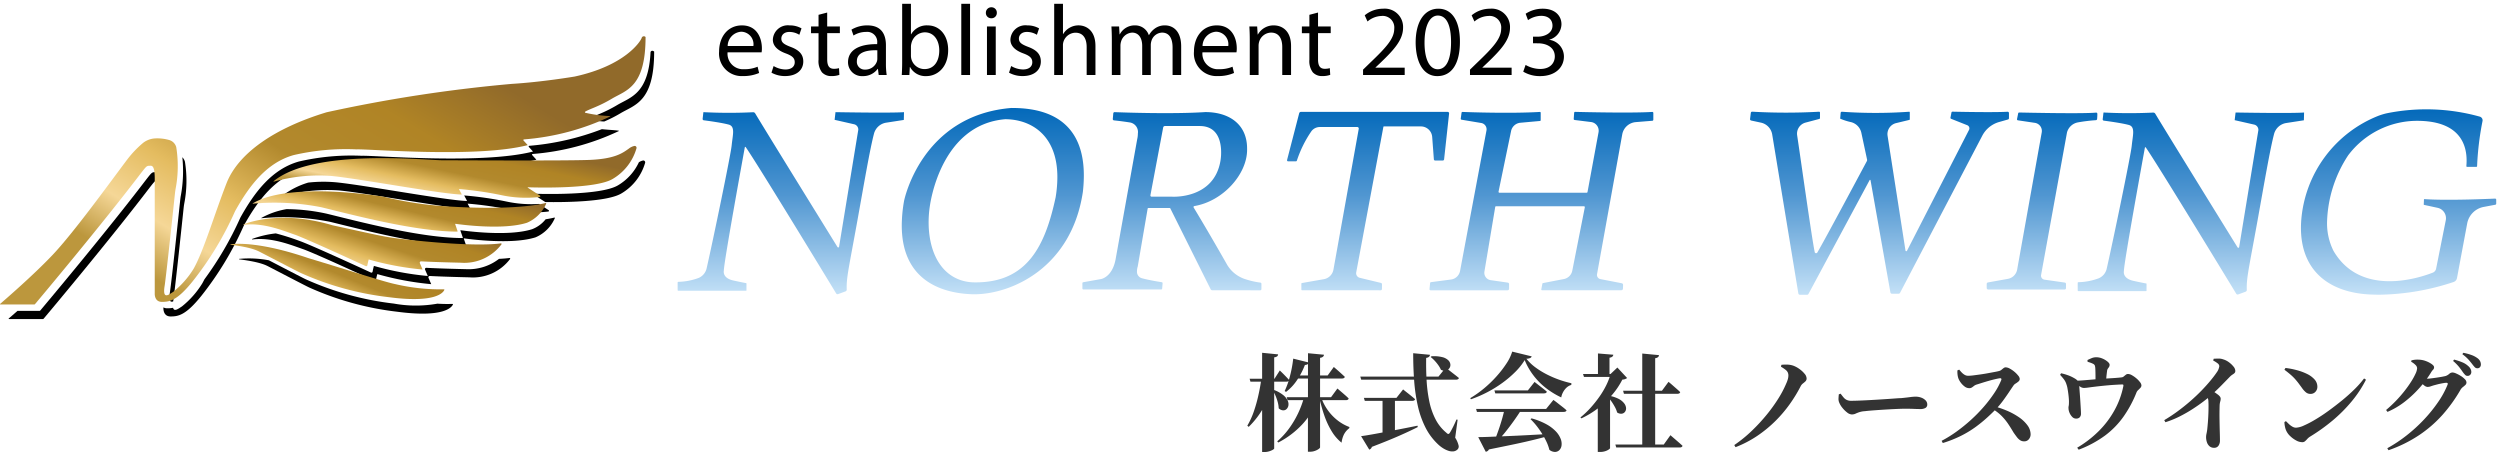 <svg xmlns="http://www.w3.org/2000/svg" xmlns:xlink="http://www.w3.org/1999/xlink" width="330.5" height="59.76" viewBox="0 0 330.5 59.76">
  <defs>
    <linearGradient id="linear-gradient" x1="0.837" y1="0.265" x2="0.133" y2="0.751" gradientUnits="objectBoundingBox">
      <stop offset="0" stop-color="#916a2a"/>
      <stop offset="0.238" stop-color="#b08425"/>
      <stop offset="0.49" stop-color="#b2892d"/>
      <stop offset="0.69" stop-color="#e4bc60"/>
      <stop offset="0.854" stop-color="#f5d797"/>
      <stop offset="1" stop-color="#bc973d"/>
    </linearGradient>
    <linearGradient id="linear-gradient-6" x1="0.5" x2="0.5" y2="1" gradientUnits="objectBoundingBox">
      <stop offset="0" stop-color="#0369ba"/>
      <stop offset="0.46" stop-color="#5096d1"/>
      <stop offset="1" stop-color="#c7e3f8"/>
    </linearGradient>
  </defs>
  <g id="logo" transform="translate(18892 22338.5)">
    <g id="グループ_32766" data-name="グループ 32766" transform="translate(-1853 351.002)">
      <g id="グループ_32660" data-name="グループ 32660" transform="translate(-17039 -22684.717)">
        <path id="パス_50863" data-name="パス 50863" d="M23.56,83.935c-.329,0-.441.173-1.029.917-5.231,6.875-13.4,16.6-14.048,17.37a.136.136,0,0,1-.106.048H5.47c-.563.5-.978.854-1.151,1a.043.043,0,0,0,.031.076H8.827a.136.136,0,0,0,.106-.048c.645-.766,8.817-10.5,14.048-17.37.588-.744.7-.917,1.03-.917a1.612,1.612,0,0,1,.282,0c-.088-1.247-.446-1.079-.731-1.079" transform="translate(-3.162 -65.954)"/>
        <path id="パス_50864" data-name="パス 50864" d="M85.949,81.577c-.032.19-.057.377-.077.568-.187,1.78-1.112,10.542-1.368,12.242-.181,1.14.078,1.3.437,1.167,0-.029.008-.058.013-.089.256-1.7,1.181-10.461,1.368-12.242.02-.191.046-.378.077-.568a15.805,15.805,0,0,0,.095-5.574,1.383,1.383,0,0,0-.342-.587,17.878,17.878,0,0,1-.2,5.082" transform="translate(-62.047 -60.493)"/>
        <path id="パス_50865" data-name="パス 50865" d="M302.147,23.586c-.277,5.563-2.646,5.964-4.418,7.021s-2.914,1.345-3.521,1.706a.09.09,0,0,0,0,.158,6.414,6.414,0,0,0,1.819.307,17.758,17.758,0,0,0,2.15-1.092c1.885-1.124,4.445-1.5,4.445-8.147,0,0-.3-.28-.477.048" transform="translate(-216.142 -21.501)"/>
        <path id="パス_50866" data-name="パス 50866" d="M139.424,62.481a34.694,34.694,0,0,1-9.616,2.206.089.089,0,0,0-.058.149l.53.584a.019.019,0,0,1-.009.032c-6.724,1.718-20.971.477-22.6.554a30.741,30.741,0,0,0-8.3.752c-3.529.986-5.838,3.97-7.758,7.421a44.1,44.1,0,0,1-4.755,8.166c-.09.182-.181.355-.27.515a11.813,11.813,0,0,1-2.7,3.062c-.433.275-1.034.763-1.171.178a3.757,3.757,0,0,1-.783.067.954.954,0,0,1-.493-.121v.093s-.069,1.107.943,1.107,2.011-.155,4.074-2.724a42.677,42.677,0,0,0,5.6-9.263c1.92-3.451,4.229-6.435,7.758-7.421a30.731,30.731,0,0,1,8.3-.752c1.632-.078,15.879,1.164,22.6-.554a.019.019,0,0,0,.009-.032l-.53-.584a.088.088,0,0,1,.058-.148,32.561,32.561,0,0,0,11.381-3.025.03.03,0,0,0-.007-.055c-.551-.082-1.457-.116-2.208-.2" transform="translate(-59.837 -50.196)"/>
        <path id="パス_50867" data-name="パス 50867" d="M174.6,91.647a15.648,15.648,0,0,1-4.323-.32,45.77,45.77,0,0,0-5.562-.8.007.007,0,0,0-.006.011l.379.717c-2.56-.035-13.6-2.11-17.4-2.473a18.33,18.33,0,0,0-3.6.043,10.641,10.641,0,0,0-3.429,1.741.035.035,0,0,0,.03.06,22.173,22.173,0,0,1,7.451-.766c3.805.363,14.841,2.439,17.4,2.474l-.379-.717a.007.007,0,0,1,.006-.01,45.74,45.74,0,0,1,5.562.8,15.448,15.448,0,0,0,5.107.244.1.1,0,0,0,.04-.176Z" transform="translate(-103.338 -69.472)"/>
        <path id="パス_50868" data-name="パス 50868" d="M280.184,78.114a1.561,1.561,0,0,0-.549.231,6.929,6.929,0,0,1-2.744,3.038c-2.263,1.387-10.252,1.154-11.238,1.12a.028.028,0,0,0-.014.052l1.619,1.05,0,0c2.546.038,8.229-.012,10.081-1.147a6.921,6.921,0,0,0,3.117-4.026.25.25,0,0,0-.273-.321" transform="translate(-195.174 -61.68)"/>
        <path id="パス_50869" data-name="パス 50869" d="M168.973,103.49c-.176.046-.547.132-1.141.226a4.216,4.216,0,0,1-1.78,1.308c-3.14,1-8.754.238-9.436.14a.042.042,0,0,0-.046.056l.314.91a.048.048,0,0,1-.045.064c-5.579-.007-13.9-2.237-17.953-3.219a25.219,25.219,0,0,0-5.308-.6,10.391,10.391,0,0,0-3.325,1.162.021.021,0,0,0,.012.038,31.853,31.853,0,0,1,9.071.476c4.057.982,12.375,3.212,17.953,3.219a.048.048,0,0,0,.045-.064l-.314-.91a.042.042,0,0,1,.046-.056c.682.1,6.3.858,9.436-.14a4.86,4.86,0,0,0,2.544-2.526.062.062,0,0,0-.072-.086" transform="translate(-95.7 -79.511)"/>
        <path id="パス_50870" data-name="パス 50870" d="M159.666,117.7c-.411.055-.879.092-1.384.116a6.589,6.589,0,0,1-4.388,1.362c-3.03-.069-4.622-.145-5.219-.178a.174.174,0,0,0-.169.243c.148.343.387.9.363.838a39.014,39.014,0,0,1-7.121-1.33.005.005,0,0,0-.007,0c-.081.285-.138.57-.172.755a.162.162,0,0,1-.227.119c-1.231-.568-7.988-3.68-9.425-4.175a32.273,32.273,0,0,0-3.148-1,13.31,13.31,0,0,0-3.11.726.042.042,0,0,0,.021.08c2.521-.337,5.174.754,6.688,1.275,1.437.495,8.194,3.607,9.425,4.175a.162.162,0,0,0,.227-.119c.033-.185.09-.47.172-.755a0,0,0,0,1,.007,0,39.015,39.015,0,0,0,7.121,1.33c.024.06-.215-.494-.363-.838a.174.174,0,0,1,.169-.244c.6.033,2.189.109,5.219.178a6.158,6.158,0,0,0,5.4-2.427.082.082,0,0,0-.08-.129" transform="translate(-92.311 -88.38)"/>
        <path id="パス_50871" data-name="パス 50871" d="M147.368,132.933c-.7.024-1.367.009-2-.031a16.272,16.272,0,0,1-5.76-.012,39.47,39.47,0,0,1-11.6-3.191c-.268-.112-3.73-1.916-4.917-2.531a14.064,14.064,0,0,0-3.92-.188c-.036,0-.032.057,0,.062,2.944.37,3.635.834,3.99,1.012s4.981,2.595,5.293,2.724a39.487,39.487,0,0,0,11.6,3.191c6.191.819,7.211-.6,7.368-.958a.056.056,0,0,0-.055-.077" transform="translate(-87.545 -97.542)"/>
        <path id="パス_50872" data-name="パス 50872" d="M.045,51.632H4.522a.136.136,0,0,0,.106-.048c.645-.766,8.817-10.5,14.048-17.37.588-.744.7-.917,1.029-.917s.752-.225.752,1.738V50.179s-.069,1.107.943,1.107,2.011-.156,4.074-2.724a42.677,42.677,0,0,0,5.6-9.263c1.92-3.451,4.229-6.435,7.758-7.421a30.732,30.732,0,0,1,8.3-.752c1.632-.078,15.879,1.164,22.6-.554a.019.019,0,0,0,.009-.032l-.53-.584a.088.088,0,0,1,.058-.148A32.565,32.565,0,0,0,80.66,26.782a.03.03,0,0,0-.007-.056,18.035,18.035,0,0,1-3.277-.44.09.09,0,0,1,0-.158c.608-.361,1.764-.658,3.522-1.706,1.885-1.124,4.445-1.5,4.445-8.147a.3.3,0,0,0-.519.138c-.173.467-2.18,3.633-8.856,5.085,0,0-4.29.726-8.3.969a194.477,194.477,0,0,0-24.493,3.754c-6.85,2.076-11.676,5.4-13.232,9.392S26.927,44.54,25.6,46.9a11.821,11.821,0,0,1-2.7,3.062c-.571.363-1.436,1.1-1.142-.752.256-1.7,1.181-10.462,1.368-12.242.02-.191.046-.378.077-.568a15.8,15.8,0,0,0,.095-5.574,1.348,1.348,0,0,0-.877-.92,5.686,5.686,0,0,0-1.943-.228,2.807,2.807,0,0,0-1.565.594,13.612,13.612,0,0,0-2.137,2.254c-2.361,3.139-7.1,9.7-9.868,12.6C4.383,47.785.636,51.022.015,51.555a.044.044,0,0,0,.031.076" transform="translate(0 -16.163)" fill="url(#linear-gradient)"/>
        <path id="パス_50873" data-name="パス 50873" d="M171.566,77.421l-1.619-1.05a.028.028,0,0,1,.014-.052c.987.034,8.976.268,11.238-1.119a6.919,6.919,0,0,0,3.117-4.026.249.249,0,0,0-.273-.321,1.81,1.81,0,0,0-.734.351c-.813.579-1.851,1.375-5.3,1.5s-16.744.043-19.269.043c-2.505,0-17.026-1.586-22.392,2.764a.035.035,0,0,0,.031.061,22.158,22.158,0,0,1,7.451-.766c3.805.363,14.841,2.439,17.4,2.474l-.379-.717a.007.007,0,0,1,.006-.01,45.742,45.742,0,0,1,5.562.8,15.447,15.447,0,0,0,5.107.244.1.1,0,0,0,.04-.176" transform="translate(-100.175 -56.345)" fill="url(#linear-gradient)"/>
        <path id="パス_50874" data-name="パス 50874" d="M152.716,97.841a.042.042,0,0,1,.046-.056c.682.1,6.3.858,9.436-.14a4.859,4.859,0,0,0,2.544-2.526.062.062,0,0,0-.072-.086c-.7.181-4.43,1-13.083.442a46.946,46.946,0,0,1-7.66-1.112A12.122,12.122,0,0,0,142.6,94.1c-2.9-.416-12.456-1.538-16.654.984a.021.021,0,0,0,.012.038,31.838,31.838,0,0,1,9.07.475c4.057.982,12.375,3.212,17.953,3.219a.048.048,0,0,0,.045-.064Z" transform="translate(-92.537 -72.98)" fill="url(#linear-gradient)"/>
        <path id="パス_50875" data-name="パス 50875" d="M121.355,107.551c1.166-.448,5.429-1.751,11.768.135,5.371,1.168,6.486,1.453,8.2,1.687,1.686.23,10.21,1.214,14.04.7a.082.082,0,0,1,.08.129,6.159,6.159,0,0,1-5.4,2.427c-3.03-.069-4.622-.145-5.219-.178a.174.174,0,0,0-.169.244c.148.343.388.9.364.838a39.024,39.024,0,0,1-7.122-1.33.005.005,0,0,0-.007,0c-.081.286-.138.571-.172.756a.161.161,0,0,1-.227.119c-1.231-.568-7.988-3.68-9.425-4.175-1.514-.521-4.167-1.612-6.688-1.275a.042.042,0,0,1-.021-.08" transform="translate(-89.149 -82.684)" fill="url(#linear-gradient)"/>
        <path id="パス_50876" data-name="パス 50876" d="M114.871,119.777a.031.031,0,0,1,0-.062c.8-.109,3.961-.315,10.273,1.826,5.682,1.713,10.015,3.139,11.546,3.451a26.279,26.279,0,0,0,6.379.678.056.056,0,0,1,.055.077c-.157.36-1.177,1.777-7.368.958a39.486,39.486,0,0,1-11.6-3.191c-.311-.13-4.93-2.543-5.293-2.724s-1.046-.642-3.99-1.012" transform="translate(-84.382 -92.205)" fill="url(#linear-gradient)"/>
      </g>
      <path id="合体_52" data-name="合体 52" d="M106.308,8.973l.312-.89a3.96,3.96,0,0,0,1.913.535c1.49,0,1.957-.948,1.95-1.669-.014-1.212-1.107-1.724-2.23-1.725H107.6V4.347h.653c.848,0,1.922-.437,1.922-1.454,0-.693-.44-1.3-1.515-1.3a3.159,3.159,0,0,0-1.72.568l-.314-.843A4.085,4.085,0,0,1,108.884.65c1.706,0,2.478,1,2.478,2.06a2.154,2.154,0,0,1-1.592,2.03v.026a2.23,2.23,0,0,1,1.917,2.21c0,1.376-1.08,2.586-3.146,2.586A4.229,4.229,0,0,1,106.308,8.973ZM92.085,5.138c0-2.9,1.25-4.488,3-4.488,1.817,0,2.853,1.623,2.853,4.369,0,2.924-1.094,4.543-3,4.543C93.258,9.562,92.113,7.986,92.085,5.138Zm1.173,0c0,2.248.69,3.517,1.749,3.517,1.189,0,1.758-1.391,1.758-3.586,0-2.128-.539-3.513-1.749-3.513C94,1.558,93.258,2.8,93.259,5.141ZM25.246,8.362h-.031l-.059,1.054H24.149c.031-.441.053-1.084.053-1.654V0h1.16V4.032h.026a2.373,2.373,0,0,1,2.187-1.175c1.594,0,2.713,1.324,2.707,3.266,0,2.3-1.457,3.439-2.888,3.439A2.312,2.312,0,0,1,25.246,8.362Zm.183-3.154a1.927,1.927,0,0,0-.067.485V6.846a1.839,1.839,0,0,0,.048.422,1.8,1.8,0,0,0,1.749,1.365c1.227,0,1.948-.993,1.948-2.466,0-1.29-.666-2.393-1.914-2.393A1.859,1.859,0,0,0,25.429,5.208ZM17.045,7.722c0-1.553,1.377-2.407,3.855-2.389V5.2a1.322,1.322,0,0,0-1.461-1.48,3.124,3.124,0,0,0-1.671.478L17.5,3.419a4.033,4.033,0,0,1,2.117-.562c1.96,0,2.439,1.341,2.439,2.626v2.4a10.04,10.04,0,0,0,.1,1.535H21.1l-.1-.81h-.035A2.385,2.385,0,0,1,19,9.562,1.83,1.83,0,0,1,17.045,7.722Zm1.17-.14A1.027,1.027,0,0,0,19.3,8.7a1.606,1.606,0,0,0,1.563-1.074,1.209,1.209,0,0,0,.056-.367V6.141l-.188,0C19.521,6.139,18.215,6.4,18.215,7.581ZM78.49,9.062a2.453,2.453,0,0,1-.453-1.673v-3.5h-.993V3h.993V1.458l1.143-.3V3h1.676v.883H79.18V7.343c0,.8.23,1.251.882,1.251a2.333,2.333,0,0,0,.676-.084l.053.886a2.979,2.979,0,0,1-1.042.161A1.632,1.632,0,0,1,78.49,9.062ZM62.778,6.318c0-1.944,1.145-3.462,3.018-3.462,2.092,0,2.64,1.836,2.64,3.017a2.835,2.835,0,0,1-.04.547H63.9a2.048,2.048,0,0,0,2.2,2.227,4.315,4.315,0,0,0,1.776-.329l.2.829a5.175,5.175,0,0,1-2.14.409A2.99,2.99,0,0,1,62.778,6.318Zm1.134-.738h3.4A1.655,1.655,0,0,0,65.7,3.693,1.917,1.917,0,0,0,63.912,5.581ZM38.33,9.108l.283-.88a3.18,3.18,0,0,0,1.546.457c.852,0,1.246-.419,1.246-.955,0-.561-.339-.855-1.192-1.174-1.158-.42-1.707-1.051-1.7-1.819a1.983,1.983,0,0,1,2.219-1.881,3.1,3.1,0,0,1,1.571.395l-.29.848a2.521,2.521,0,0,0-1.316-.378c-.688,0-1.062.4-1.062.88,0,.531.377.768,1.218,1.094,1.106.412,1.68.969,1.683,1.927,0,1.137-.883,1.933-2.4,1.933A3.659,3.659,0,0,1,38.33,9.108ZM13.6,9.062a2.454,2.454,0,0,1-.453-1.673v-3.5h-.993V3h.993V1.458l1.143-.3V3h1.676v.883H14.293V7.343c0,.8.23,1.251.882,1.251a2.333,2.333,0,0,0,.676-.084l.053.886a2.979,2.979,0,0,1-1.042.161A1.632,1.632,0,0,1,13.6,9.062Zm-6.675.047.283-.88a3.18,3.18,0,0,0,1.546.457c.852,0,1.246-.419,1.246-.955,0-.561-.339-.855-1.192-1.174-1.159-.42-1.707-1.051-1.7-1.819A1.982,1.982,0,0,1,9.326,2.857a3.1,3.1,0,0,1,1.571.395l-.29.848a2.521,2.521,0,0,0-1.316-.378c-.688,0-1.062.4-1.062.88,0,.531.377.768,1.218,1.094,1.106.412,1.68.969,1.683,1.927,0,1.137-.883,1.933-2.4,1.933A3.659,3.659,0,0,1,6.928,9.108ZM0,6.318C0,4.375,1.145,2.857,3.018,2.857c2.092,0,2.64,1.836,2.64,3.017a2.834,2.834,0,0,1-.04.547H1.12A2.048,2.048,0,0,0,3.315,8.647a4.313,4.313,0,0,0,1.776-.329l.2.829a5.174,5.174,0,0,1-2.14.409A2.99,2.99,0,0,1,0,6.318Zm1.134-.738h3.4A1.655,1.655,0,0,0,2.925,3.693,1.917,1.917,0,0,0,1.134,5.581ZM99.268,9.416v-.71l.915-.889c2.2-2.1,3.2-3.218,3.209-4.517a1.533,1.533,0,0,0-1.7-1.688,2.978,2.978,0,0,0-1.834.73l-.371-.816A3.784,3.784,0,0,1,101.926.65a2.421,2.421,0,0,1,2.633,2.5c0,1.6-1.154,2.888-2.968,4.629l-.682.644V8.45h3.863v.966Zm-14.136,0v-.71l.915-.889c2.2-2.1,3.2-3.218,3.209-4.517a1.532,1.532,0,0,0-1.7-1.688,2.978,2.978,0,0,0-1.834.73l-.371-.816A3.784,3.784,0,0,1,87.79.65a2.421,2.421,0,0,1,2.633,2.5c0,1.6-1.154,2.888-2.968,4.629l-.682.644V8.45h3.863v.966Zm-10.682,0v-3.7c0-1.037-.391-1.906-1.483-1.906A1.68,1.68,0,0,0,71.4,5.01a1.819,1.819,0,0,0-.08.541V9.416H70.155V4.735c0-.669-.022-1.2-.053-1.732h1.031L71.2,4.057h.032a2.368,2.368,0,0,1,2.121-1.2c.881,0,2.261.53,2.261,2.734V9.416Zm-14.5,0V5.789c0-1.243-.458-1.978-1.392-1.978a1.522,1.522,0,0,0-1.388,1.05,1.92,1.92,0,0,0-.1.585v3.97H55.934V5.568c0-1.022-.452-1.756-1.333-1.756a1.614,1.614,0,0,0-1.454,1.164,1.858,1.858,0,0,0-.088.575V9.416H51.92V4.735c0-.669-.022-1.2-.053-1.732h1.014l.062,1.032h.032A2.215,2.215,0,0,1,55,2.857a1.887,1.887,0,0,1,1.808,1.286h.026a2.6,2.6,0,0,1,.724-.835,2.187,2.187,0,0,1,1.411-.451c.856,0,2.118.552,2.118,2.783V9.416Zm-11.357,0V5.724c0-1.035-.391-1.9-1.483-1.9a1.7,1.7,0,0,0-1.574,1.164,1.569,1.569,0,0,0-.078.556V9.416H44.3V0h1.161V4h.026a2.3,2.3,0,0,1,.839-.824,2.346,2.346,0,0,1,1.194-.323c.865,0,2.235.527,2.235,2.74V9.416Zm-13.18,0V3h1.161V9.416Zm-3.395,0V0h1.161V9.416Zm3.252-8.227a.709.709,0,0,1,.725-.726.7.7,0,0,1,.721.726.7.7,0,0,1-.742.725A.7.7,0,0,1,35.268,1.189Z" transform="translate(-16943.936 -22689.002)" stroke="rgba(0,0,0,0)" stroke-miterlimit="10" stroke-width="1"/>
      <path id="合体_51" data-name="合体 51" d="M148.375,24.7a.222.222,0,0,1-.219-.186L144.7,3.5a1.913,1.913,0,0,0-1.485-1.56l-1.3-.28a.179.179,0,0,1-.141-.175.174.174,0,0,1,0-.021l.1-.815a.177.177,0,0,1,.184-.157,78.849,78.849,0,0,0,8.83.006.117.117,0,0,1,.13.119v.717a.12.12,0,0,1-.089.116l-1.817.484A1.513,1.513,0,0,0,148,3.623c.542,3.611,1.887,13.28,2.319,15.427a.19.19,0,0,0,.351.059C151.8,17.168,156.693,8,157.215,7.027a.277.277,0,0,0,.033-.129.285.285,0,0,0,0-.053l-.749-3.5a1.863,1.863,0,0,0-1.346-1.465,8.156,8.156,0,0,1-1.462-.464c0-.075.039-.523.06-.771A.165.165,0,0,1,153.924.5a63.621,63.621,0,0,0,8.876,0,.082.082,0,0,1,.089.082v.917a.083.083,0,0,1-.063.081l-1.739.42a1.5,1.5,0,0,0-1.132,1.693l2.365,15.156a.107.107,0,0,0,.2.032l8.2-15.979a.447.447,0,0,0-.233-.621l-2.136-.849a.135.135,0,0,1-.083-.151L168.4.6a.135.135,0,0,1,.136-.11c.786.018,5.419.117,7.276.01A.176.176,0,0,1,176,.674v.68a.177.177,0,0,1-.129.17l-1.172.333a3.629,3.629,0,0,0-2.225,1.809L161.6,24.443a.222.222,0,0,1-.2.119h-.856a.222.222,0,0,1-.219-.183L157.7,9.557a.064.064,0,0,0-.12-.019l-8.083,15.046a.223.223,0,0,1-.2.117Zm75.5-.034c-5.625-.229-9.271-3.21-9.273-8.8q0-.485.037-1A16.191,16.191,0,0,1,224.915,1.008,8.963,8.963,0,0,1,225.959.7a26.356,26.356,0,0,1,12.277.444.512.512,0,0,1,.36.634,38.712,38.712,0,0,0-.708,5.914.1.1,0,0,1-.1.094h-1.22a.1.1,0,0,1-.1-.1s0-.005,0-.008c.022-.241.034-.485.033-.729,0-2.6-1.373-5.218-6.461-5.249a11.423,11.423,0,0,0-9.2,4.566,16.871,16.871,0,0,0-2.788,8.823,8.133,8.133,0,0,0,.85,3.8c3.6,6.169,11.36,3.576,13.128,2.883a.712.712,0,0,0,.439-.526l1.279-6.394A1.41,1.41,0,0,0,232.66,13.2l-1.784-.387a.052.052,0,0,1-.041-.051s0,0,0,0l.03-.664a.051.051,0,0,1,.055-.049c2.934.213,8.364-.021,9.343-.066a.147.147,0,0,1,.153.148v.517a.148.148,0,0,1-.121.146l-1.534.289a2.735,2.735,0,0,0-2.183,2.186l-1.348,7.218a.682.682,0,0,1-.45.522,32.424,32.424,0,0,1-9.909,1.684C224.543,24.687,224.212,24.68,223.88,24.667Zm-17.825-.1C205.04,22.9,195.5,7.22,194.085,5.215a.063.063,0,0,0-.113.026c-.284,1.56-2.776,15.246-2.776,16.323a.666.666,0,0,0-.014.148c0,.284.141.9,1.294,1.15s1.549.32,1.666.339a.055.055,0,0,1,.046.055v.9a.056.056,0,0,1-.056.056h-8.95a.093.093,0,0,1-.093-.093v-.993a.091.091,0,0,1,.088-.092,8.139,8.139,0,0,0,2.713-.525,1.812,1.812,0,0,0,1.031-1.253c.785-3.413,3.215-15.12,3.312-16.278.07-.684.189-1.3.189-1.77,0-.521-.144-.876-.656-.98-.871-.232-2.667-.476-3.223-.549a.172.172,0,0,1-.149-.17.178.178,0,0,1,0-.022l.1-.859A.026.026,0,0,1,188.522.6a64.982,64.982,0,0,0,6.532.011.309.309,0,0,1,.287.149c1.58,2.636,9.645,15.673,10.883,17.673a.114.114,0,0,0,.209-.042l2.54-15.462a.438.438,0,0,0,0-.064.714.714,0,0,0-.571-.67l-2.563-.582L205.96.6s7.343.138,9.055,0l-.026,1.029-2.348.363a1.981,1.981,0,0,0-1.594,1.452c-.542,2.058-1.3,6.531-2.173,11.374-1.07,5.929-1.438,7.484-1.437,8.864,0,.12,0,.239.008.359,0,0,0,.007,0,.01a.254.254,0,0,1-.165.241l-.98.361a.207.207,0,0,1-.072.013A.2.2,0,0,1,206.054,24.569Zm-167.326.052c-4.238-.2-9.085-2.108-9.095-9.052a18.952,18.952,0,0,1,.308-3.294S32.19.969,44.126,0c3.267,0,9.588.682,9.574,8.963a19.183,19.183,0,0,1-.13,2.142C52.062,21.156,44.1,24.632,39.2,24.632,39.039,24.632,38.882,24.628,38.729,24.621Zm-1.216-1.828a5.948,5.948,0,0,0,1.786.268c6.949.052,9.3-4.857,10.674-11.229A16.543,16.543,0,0,0,50.2,9.142C50.2,3.421,46.534,1.488,43.3,1.488c-8.649.726-9.936,11.414-9.963,11.52a14.223,14.223,0,0,0-.157,2.093C33.175,18.417,34.371,21.776,37.513,22.793Zm-16.55,1.73C19.949,22.853,10.411,7.174,8.994,5.169a.063.063,0,0,0-.113.026C8.6,6.755,6.106,20.442,6.106,21.518a.667.667,0,0,0-.014.148c0,.284.141.9,1.294,1.15s1.549.321,1.666.339a.055.055,0,0,1,.046.055v.9a.056.056,0,0,1-.056.056H.093A.093.093,0,0,1,0,24.072v-.993a.091.091,0,0,1,.088-.092A8.139,8.139,0,0,0,2.8,22.461a1.812,1.812,0,0,0,1.031-1.253C4.617,17.794,7.047,6.088,7.144,4.93c.07-.684.189-1.3.189-1.77,0-.521-.144-.876-.656-.98C5.806,1.947,4.01,1.7,3.454,1.63a.172.172,0,0,1-.149-.17.179.179,0,0,1,0-.022L3.4.58A.026.026,0,0,1,3.431.555,64.706,64.706,0,0,0,9.964.565a.31.31,0,0,1,.286.15C11.83,3.351,19.9,16.388,21.133,18.389a.114.114,0,0,0,.209-.042l2.54-15.462a.442.442,0,0,0,0-.064.714.714,0,0,0-.571-.67L20.753,1.57,20.869.554s7.343.138,9.055,0L29.9,1.583l-2.348.364A1.981,1.981,0,0,0,25.957,3.4c-.542,2.058-1.3,6.531-2.173,11.374-1.07,5.93-1.438,7.485-1.437,8.864,0,.12,0,.239.008.359q0,.005,0,.01a.254.254,0,0,1-.165.241l-.98.361a.2.2,0,0,1-.246-.085ZM82.549,24.1a.093.093,0,0,1-.093-.093v-.772a.093.093,0,0,1,.077-.091l2.894-.507a1.565,1.565,0,0,0,1.27-1.264L90.044,2.753a.2.2,0,0,0,0-.033.193.193,0,0,0-.192-.2c-.77,0-3.3-.011-4.95,0a1.4,1.4,0,0,0-1.107.538,15.343,15.343,0,0,0-1.932,3.9.145.145,0,0,1-.139.1H80.71a.147.147,0,0,1-.143-.185L82.168.7A.238.238,0,0,1,82.4.519h19.4a.188.188,0,0,1,.186.208l-.66,6.063a.184.184,0,0,1-.182.164h-.989a.183.183,0,0,1-.183-.169l-.221-2.956a1.5,1.5,0,0,0-1.5-1.389H93.372a.074.074,0,0,0-.073.06l-3.59,19.231a.624.624,0,0,0,.468.723l2.8.676a.177.177,0,0,1,.135.172v.626a.177.177,0,0,1-.177.177Zm-11.869,0a.242.242,0,0,1-.217-.134l-5.33-10.685a.094.094,0,0,0-.085-.053h-2.82a.1.1,0,0,0-.093.079l-1.31,7.653a2,2,0,0,0-.1.614.886.886,0,0,0,.676.943c.876.241,2.214.459,2.61.522a.125.125,0,0,1,.1.125s0,.006,0,.009l-.058.708a.126.126,0,0,1-.126.115H53.638a.129.129,0,0,1-.129-.129v-.7a.129.129,0,0,1,.106-.127l2.333-.416s1.492-.208,1.946-2.595c.467-2.568,2.861-15.9,2.861-15.9a3.346,3.346,0,0,0,.088-.753A1.28,1.28,0,0,0,59.814,1.92c-1.072-.166-1.814-.247-2.13-.278a.174.174,0,0,1-.156-.172c0-.006,0-.012,0-.018l.065-.741a.173.173,0,0,1,.18-.159C58.894.6,65.467.829,69.751.545c3.218,0,5.537,1.659,5.531,4.83q0,.075,0,.152c0,3.244-3.191,6.806-6.972,7.443a.13.13,0,0,0-.111.128.127.127,0,0,0,.019.065c1.973,3.245,4.441,7.594,4.441,7.594A4.316,4.316,0,0,0,75.1,22.651a10.566,10.566,0,0,0,1.932.438.158.158,0,0,1,.144.158v.7a.159.159,0,0,1-.159.159ZM62.648,11.728h2.693s5.579.389,6.426-4.774a6.709,6.709,0,0,0,.083-1.082c0-1.35-.386-3.484-2.833-3.484h-4.6a.233.233,0,0,0-.229.19L62.5,11.543a.158.158,0,0,0,0,.031A.155.155,0,0,0,62.648,11.728ZM114.275,24.1a.106.106,0,0,1-.1-.127l.143-.737a.106.106,0,0,1,.084-.085l2.769-.535a1.4,1.4,0,0,0,1.1-1.1l1.658-8.381a.12.12,0,0,0,0-.024.118.118,0,0,0-.118-.117H108.2a.118.118,0,0,0-.117.1l-1.426,8.533a.984.984,0,0,0,.831,1.138l2.26.325a.2.2,0,0,1,.168.194v.621a.2.2,0,0,1-.2.2H99.536a.14.14,0,0,1-.139-.153l.078-.8a.139.139,0,0,1,.121-.125l2.645-.347a1.4,1.4,0,0,0,1.195-1.13l3.492-18.57a.847.847,0,0,0-.694-.993l-2.607-.435a.123.123,0,0,1-.1-.123.127.127,0,0,1,0-.015l.107-.782a.122.122,0,0,1,.126-.107c.847.032,6.372.231,10.22,0a.11.11,0,0,1,.116.111v.973a.111.111,0,0,1-.1.111l-2.585.235a1.385,1.385,0,0,0-1.231,1.1l-1.657,8.011a.12.12,0,0,0,0,.024.118.118,0,0,0,.118.118H120.17a.118.118,0,0,0,.116-.1l1.457-7.89a1.17,1.17,0,0,0,.019-.206,1.158,1.158,0,0,0-.955-1.145l-2.235-.278a.134.134,0,0,1-.11-.133s0-.006,0-.01l.057-.806a.132.132,0,0,1,.135-.123c.974.025,7.411.183,10.185.007a.138.138,0,0,1,.147.139v.89a.139.139,0,0,1-.128.139l-2.189.178A1.986,1.986,0,0,0,124.875,3.5l-3.331,18.471a.565.565,0,0,0,.449.656l2.818.546a.216.216,0,0,1,.175.213s0,0,0,0l-.014.5a.216.216,0,0,1-.216.21Zm58.983-.1a.2.2,0,0,1-.2-.2v-.538a.2.2,0,0,1,.162-.194l2.641-.476a1.516,1.516,0,0,0,1.223-1.225l3.249-18.132a1.086,1.086,0,0,0-.911-1.268l-2.239-.333a.14.14,0,0,1-.117-.167l.155-.766A.139.139,0,0,1,177.362.6c1.01.023,8.323.183,10.151.015a.157.157,0,0,1,.172.148c0,.034,0,.072,0,.111,0,.191-.017.429-.031.585a.17.17,0,0,1-.158.156,22.365,22.365,0,0,0-2.362.288,1.84,1.84,0,0,0-1.462,1.338l-3.424,18.837a.532.532,0,0,0,.448.622l2.686.383a.184.184,0,0,1,.158.182v.557a.183.183,0,0,1-.184.183Z" transform="translate(-16949.416 -22675.229)" stroke="rgba(0,0,0,0)" stroke-miterlimit="10" stroke-width="1" fill="url(#linear-gradient-6)"/>
    </g>
    <path id="パス_51386" data-name="パス 51386" d="M-155.6-5.992h1.806v.224a9.814,9.814,0,0,1-1.981,3.3A11.577,11.577,0,0,1-159.012,0l-.14-.154a9.824,9.824,0,0,0,1.561-1.694,12.54,12.54,0,0,0,1.2-2.016A13.155,13.155,0,0,0-155.6-5.992Zm-2.3,0h5.866l.84-1.148.147.126.392.336q.245.21.5.434t.448.42q-.042.224-.378.224h-7.7Zm.854-5.1,2.072.518a.342.342,0,0,1-.154.224.737.737,0,0,1-.364.1,9.961,9.961,0,0,1-1.078,2.058,6.407,6.407,0,0,1-1.414,1.5l-.182-.112a10.942,10.942,0,0,0,.693-1.953A15.539,15.539,0,0,0-157.038-11.088Zm-5.754,2.66h3.29l.7-1.092.217.21q.217.21.5.5t.511.546q-.042.224-.364.224h-4.746Zm1.54,0h1.6V-8.2a12.212,12.212,0,0,1-1.183,3.36,11.234,11.234,0,0,1-2.079,2.772l-.182-.154a10.4,10.4,0,0,0,.861-1.883,19.133,19.133,0,0,0,.6-2.135Q-161.392-7.35-161.252-8.428Zm.112-3.43,2.114.21a.379.379,0,0,1-.119.252.762.762,0,0,1-.4.14V.784q0,.07-.189.182a2.277,2.277,0,0,1-.483.2,2.025,2.025,0,0,1-.6.091h-.322Zm1.6,4.928a4.332,4.332,0,0,1,1.2.672,2.043,2.043,0,0,1,.581.728,1.094,1.094,0,0,1,.091.658.846.846,0,0,1-.259.469.606.606,0,0,1-.469.154.951.951,0,0,1-.553-.273,3.657,3.657,0,0,0-.126-.812,6.273,6.273,0,0,0-.28-.819q-.168-.4-.336-.721Zm4.466-4.872,2.114.2a.424.424,0,0,1-.119.252.682.682,0,0,1-.4.154V.644q0,.084-.2.224a1.972,1.972,0,0,1-.5.245,1.8,1.8,0,0,1-.6.105h-.308Zm-1.5,2.94h4.1l.812-1.12.147.126q.147.126.378.329t.476.427q.245.224.455.42-.056.224-.392.224h-5.978Zm3.248,2.912a6.431,6.431,0,0,0,.9,1.722,6.447,6.447,0,0,0,1.3,1.337,5.879,5.879,0,0,0,1.526.847l-.014.154a2.421,2.421,0,0,0-.721.854,3.317,3.317,0,0,0-.3,1.064,5.715,5.715,0,0,1-1.309-1.512,10.571,10.571,0,0,1-.959-2.044,18.982,18.982,0,0,1-.644-2.3Zm5.166-2.758h10.332l.952-1.176.175.126q.175.126.448.343t.574.448q.3.231.553.441-.056.224-.406.224H-148.05Zm.476,2.814h4.3l.882-1.12.154.126q.154.126.406.322t.525.42q.273.224.5.42-.056.224-.392.224h-6.258Zm6.51-5.908,2.226.21a.423.423,0,0,1-.119.252.661.661,0,0,1-.385.154q-.028,1.512.056,2.968a19.038,19.038,0,0,0,.357,2.772,9.177,9.177,0,0,0,.826,2.38,5.686,5.686,0,0,0,1.463,1.806.346.346,0,0,0,.238.133q.1-.007.21-.189.168-.266.42-.77t.434-.952l.154.028-.322,2.38a3.212,3.212,0,0,1,.441.994A.555.555,0,0,1-135.3.9a.912.912,0,0,1-.56.273,1.552,1.552,0,0,1-.672-.084,3.212,3.212,0,0,1-.665-.315,4.139,4.139,0,0,1-.553-.406,7.968,7.968,0,0,1-1.792-2.331,12.285,12.285,0,0,1-1.022-2.877,22.961,22.961,0,0,1-.483-3.318Q-141.176-9.926-141.176-11.8Zm2.422.406a4.6,4.6,0,0,1,1.428.112,1.73,1.73,0,0,1,.8.42.9.9,0,0,1,.273.553.735.735,0,0,1-.147.511.783.783,0,0,1-.462.294.92.92,0,0,1-.644-.112,3.313,3.313,0,0,0-.35-.609,5.442,5.442,0,0,0-.49-.6,4.721,4.721,0,0,0-.518-.476Zm-6.468,5.5h1.638v5l-1.638.2ZM-148.064-.84q.658-.084,1.806-.294t2.611-.49q1.463-.28,3.045-.6l.028.182q-.952.49-2.429,1.141T-146.636.574a.557.557,0,0,1-.14.238.454.454,0,0,1-.21.126Zm22.54-2.352a9.072,9.072,0,0,1,1.967.784,5.053,5.053,0,0,1,1.246.945,3.016,3.016,0,0,1,.63.973,1.785,1.785,0,0,1,.119.868,1.065,1.065,0,0,1-.287.623.83.83,0,0,1-.574.245,1.221,1.221,0,0,1-.749-.28,5.723,5.723,0,0,0-.385-1.071,10.414,10.414,0,0,0-.6-1.092,10.826,10.826,0,0,0-.721-1.022,9.086,9.086,0,0,0-.791-.875Zm-7.336-1.246h9.254l.966-1.19.175.126q.175.126.448.343t.574.448a7.046,7.046,0,0,1,.539.455q-.056.21-.392.21h-11.452Zm2.422-2.45h4.424l.882-1.12.161.126.413.322.539.42q.287.224.511.42-.056.224-.378.224h-6.44ZM-132.58-.714q.63,0,1.61-.042t2.226-.091q1.246-.049,2.681-.126l2.961-.161.014.21q-.868.252-2,.532t-2.632.6q-1.5.315-3.444.707a.548.548,0,0,1-.42.308Zm3.458-3.6h2.226q-.448.714-1.015,1.505T-129.059-1.3a11.555,11.555,0,0,1-1.113,1.2h-.308q.168-.406.364-.931t.385-1.1q.189-.574.35-1.148T-129.122-4.312Zm2.688-6.58a8.441,8.441,0,0,1-1.232,1.547,13.976,13.976,0,0,1-1.708,1.456,15.8,15.8,0,0,1-2.016,1.246,16.075,16.075,0,0,1-2.156.931l-.084-.154a14.127,14.127,0,0,0,1.82-1.288,15.344,15.344,0,0,0,1.659-1.6,14.05,14.05,0,0,0,1.309-1.694,5.967,5.967,0,0,0,.756-1.568l2.576.63a.356.356,0,0,1-.2.217,1.472,1.472,0,0,1-.5.1,6.3,6.3,0,0,0,1.176,1.127,10.555,10.555,0,0,0,1.491.924,13.57,13.57,0,0,0,1.652.714,13.046,13.046,0,0,0,1.631.469l-.014.224a1.547,1.547,0,0,0-.651.378,2.353,2.353,0,0,0-.448.6,2.256,2.256,0,0,0-.231.672,10.594,10.594,0,0,1-2.023-1.239,8.975,8.975,0,0,1-1.659-1.68A8.789,8.789,0,0,1-126.434-10.892Zm15.54-.868,2.212.21a.407.407,0,0,1-.119.259.7.7,0,0,1-.385.147V.546h-1.708ZM-114.45.266h6.4l.882-1.232.161.14.413.357.525.455q.273.238.5.448-.056.224-.392.224h-8.372Zm1.022-7.112h5.138l.868-1.176.154.126q.154.126.4.343t.511.448q.266.231.476.441-.042.224-.392.224h-7.042Zm-1.722.238V.742q0,.056-.161.175a1.774,1.774,0,0,1-.462.224,2.1,2.1,0,0,1-.693.105h-.308v-6.5Zm-1.6-5.166,2.03.168a.394.394,0,0,1-.119.245.7.7,0,0,1-.385.147v2.408h-1.526Zm-1.974,2.716h4.41v.392h-4.284Zm3.64,0,.9-.854,1.288,1.386a1.11,1.11,0,0,1-.63.21,10.156,10.156,0,0,1-1.3,1.953,12.131,12.131,0,0,1-1.862,1.792,11.625,11.625,0,0,1-2.254,1.379l-.126-.126a11.508,11.508,0,0,0,1.344-1.274,15.571,15.571,0,0,0,1.162-1.456,11.333,11.333,0,0,0,.91-1.526A8.472,8.472,0,0,0-115.08-9.058Zm-.308,2.856a4.575,4.575,0,0,1,1.379.434,2.145,2.145,0,0,1,.742.609,1.147,1.147,0,0,1,.238.623.725.725,0,0,1-.161.5.634.634,0,0,1-.441.231.911.911,0,0,1-.581-.168,3.391,3.391,0,0,0-.315-.756A7.268,7.268,0,0,0-115-5.481a7.8,7.8,0,0,0-.511-.637ZM-98.728.336a17.842,17.842,0,0,0,2.317-1.883A23.744,23.744,0,0,0-94.423-3.7a20.67,20.67,0,0,0,1.554-2.17,13.442,13.442,0,0,0,1-1.911,3.784,3.784,0,0,0,.224-.6,1.853,1.853,0,0,0,.07-.462,1.019,1.019,0,0,0-.077-.413,1,1,0,0,0-.287-.35,4.761,4.761,0,0,0-.616-.413l.056-.252a5.481,5.481,0,0,1,.791-.028,2.635,2.635,0,0,1,.777.14,3.416,3.416,0,0,1,.826.448,3.483,3.483,0,0,1,.672.623,1,1,0,0,1,.266.609.521.521,0,0,1-.147.385,3,3,0,0,1-.336.287,1.073,1.073,0,0,0-.315.392,18.927,18.927,0,0,1-1.428,2.338,17.2,17.2,0,0,1-1.9,2.233,16.639,16.639,0,0,1-2.387,1.96A14.6,14.6,0,0,1-98.56.616ZM-83.2-3.71a1.061,1.061,0,0,1-.609-.259,3.53,3.53,0,0,1-.637-.63,2.674,2.674,0,0,1-.42-.707,1.208,1.208,0,0,1-.084-.525q.014-.287.042-.539l.238-.084q.21.28.385.49a1.276,1.276,0,0,0,.413.329,1.343,1.343,0,0,0,.6.119q.378,0,.945-.021t1.239-.056q.672-.035,1.351-.077t1.3-.084q.616-.042,1.071-.077t.679-.035q.7-.07,1.176-.133a6,6,0,0,1,.728-.063A2.193,2.193,0,0,1-74-5.929a1.488,1.488,0,0,1,.567.364.762.762,0,0,1,.217.539.5.5,0,0,1-.238.455,1.315,1.315,0,0,1-.686.147q-.406,0-.847-.021t-1.183-.021q-.322,0-.847.021t-1.155.056q-.63.035-1.26.077t-1.162.084q-.532.042-.854.084A3.043,3.043,0,0,0-82.236-4q-.28.1-.49.2A1.186,1.186,0,0,1-83.2-3.71ZM-71.316-.224a16.082,16.082,0,0,0,1.974-1.225,21.723,21.723,0,0,0,1.9-1.54,20.346,20.346,0,0,0,1.694-1.729,17.955,17.955,0,0,0,1.379-1.8,9.329,9.329,0,0,0,.924-1.715q.112-.266-.154-.266-.21.028-.609.119t-.868.224q-.469.133-.889.266l-.686.217a1.1,1.1,0,0,0-.385.189,3.424,3.424,0,0,1-.287.21.63.63,0,0,1-.35.091,1.014,1.014,0,0,1-.609-.224,2.4,2.4,0,0,1-.525-.539,2.232,2.232,0,0,1-.308-.567,2.528,2.528,0,0,1-.1-.483,3.422,3.422,0,0,1-.014-.539l.238-.1a5.084,5.084,0,0,0,.336.385,1.726,1.726,0,0,0,.392.308.894.894,0,0,0,.448.119,5.957,5.957,0,0,0,.721-.056q.441-.056.938-.126t.98-.161l.868-.161q.385-.07.581-.126a.75.75,0,0,0,.322-.161q.14-.119.28-.224a.465.465,0,0,1,.28-.1,1.2,1.2,0,0,1,.539.168,3.6,3.6,0,0,1,.616.42,3.451,3.451,0,0,1,.5.511.769.769,0,0,1,.2.427.444.444,0,0,1-.168.343,2.6,2.6,0,0,1-.364.266.876.876,0,0,0-.28.245q-.252.364-.609.9t-.784,1.12a11.644,11.644,0,0,1-.931,1.113q-.476.49-1.141,1.1A18.6,18.6,0,0,1-66.78-2.086,13.7,13.7,0,0,1-68.726-.9,15.863,15.863,0,0,1-71.162.07Zm10.892.07a.931.931,0,0,1-.5-.14,1.693,1.693,0,0,1-.427-.4q-.2-.259-.455-.623-.35-.6-.728-1.162a7.428,7.428,0,0,0-.91-1.092,6.053,6.053,0,0,0-1.372-.994l.224-.28a12.9,12.9,0,0,1,1.855.616,8.921,8.921,0,0,1,1.624.875,4.623,4.623,0,0,1,1.141,1.078,2.039,2.039,0,0,1,.42,1.211,1,1,0,0,1-.224.616A.761.761,0,0,1-60.424-.154Zm7.028.84a14.327,14.327,0,0,0,2.856-2.2,12.2,12.2,0,0,0,2.072-2.744,11.069,11.069,0,0,0,1.162-3.136q.042-.182,0-.238t-.2-.042q-1.036.042-1.876.119t-1.484.154q-.644.077-1.057.133a5.08,5.08,0,0,1-.567.056A.867.867,0,0,1-53-7.385q-.245-.175-.707-.539v-.238q.56-.014,1.176-.063t1.19-.1q.574-.049,1.022-.077t.987-.07q.525-.028,1-.063t.812-.077a.512.512,0,0,0,.287-.126q.133-.112.266-.217a.454.454,0,0,1,.287-.105,1.116,1.116,0,0,1,.525.168,3.64,3.64,0,0,1,.588.413,3.134,3.134,0,0,1,.476.5.766.766,0,0,1,.189.42.478.478,0,0,1-.133.329q-.133.147-.294.294a.865.865,0,0,0-.231.329,15.461,15.461,0,0,1-1.722,3.2,11.2,11.2,0,0,1-2.45,2.5A14.487,14.487,0,0,1-53.2.952Zm-.126-3.85a.675.675,0,0,1-.525-.217,1.678,1.678,0,0,1-.364-.553,1.583,1.583,0,0,1-.133-.6.878.878,0,0,1,.021-.28,1.861,1.861,0,0,0,.035-.378,3.99,3.99,0,0,0-.007-.518q-.021-.336-.07-.721t-.112-.721a3.118,3.118,0,0,0-.133-.518,2.148,2.148,0,0,0-.343-.686q-.217-.28-.5-.588l.126-.21a6.828,6.828,0,0,1,.882.252,4.551,4.551,0,0,1,.826.378,2.038,2.038,0,0,1,.539.406.983.983,0,0,1,.161.532q0,.182.028.567t.063.861q.035.476.063.945t.049.833q.021.364.021.532a.706.706,0,0,1-.168.518A.624.624,0,0,1-53.522-3.164ZM-50.974-7.8v-.847q0-.3-.007-.609T-51-9.786a1.6,1.6,0,0,0-.056-.371.428.428,0,0,0-.21-.231,2.458,2.458,0,0,0-.35-.154q-.2-.07-.406-.126l-.014-.238q.266-.126.546-.245a1.559,1.559,0,0,1,.616-.119,2.069,2.069,0,0,1,.826.175,2.568,2.568,0,0,1,.672.406q.266.231.266.4a.548.548,0,0,1-.07.294,2.29,2.29,0,0,1-.154.217.661.661,0,0,0-.112.329q-.028.21-.063.511t-.049.6q-.014.294-.014.518Zm9.086,4.844a20.548,20.548,0,0,0,1.75-1.155q.868-.637,1.666-1.33T-37-6.825q.672-.693,1.19-1.316t.84-1.1a1.819,1.819,0,0,0,.364-.854.529.529,0,0,0-.252-.392,3.346,3.346,0,0,0-.56-.35l.07-.238q.294-.014.616-.021a1.719,1.719,0,0,1,.63.1,2.394,2.394,0,0,1,.756.378,3.132,3.132,0,0,1,.609.574.937.937,0,0,1,.245.56.407.407,0,0,1-.1.3,1.416,1.416,0,0,1-.266.2,1.991,1.991,0,0,0-.357.294q-.462.476-1.134,1.162T-35.868-6.1q-.294.266-.868.7t-1.344.938a18.41,18.41,0,0,1-1.7.98,12.6,12.6,0,0,1-1.953.8ZM-35.294.7a.9.9,0,0,1-.6-.2,1.183,1.183,0,0,1-.35-.532,2.093,2.093,0,0,1-.112-.679,2.05,2.05,0,0,1,.056-.455,5.85,5.85,0,0,0,.1-.6q.042-.406.077-.833t.056-.833q.021-.406.028-.77t.007-.658q0-.294-.014-.476a1.5,1.5,0,0,0-.1-.581,2.863,2.863,0,0,0-.294-.511L-35.756-7q.532.35.931.644t.4.56a1.369,1.369,0,0,1-.063.392,2.173,2.173,0,0,0-.077.518q-.028.938-.014,1.862t.035,1.652q.021.728.021,1.092a1.178,1.178,0,0,1-.2.714A.668.668,0,0,1-35.294.7Zm11.662-.742a1.723,1.723,0,0,1-.819-.231,3.509,3.509,0,0,1-.763-.553,2.3,2.3,0,0,1-.476-.6,2.136,2.136,0,0,1-.224-.609A3.045,3.045,0,0,1-26-2.7l.2-.126q.168.168.378.371a2.408,2.408,0,0,0,.462.35.971.971,0,0,0,.49.147,2.866,2.866,0,0,0,1.043-.287,13.426,13.426,0,0,0,1.512-.791q.847-.5,1.757-1.162t1.8-1.386q.889-.728,1.638-1.47A13.008,13.008,0,0,0-15.47-8.47l.252.168a15.415,15.415,0,0,1-1.9,2.877A19.892,19.892,0,0,1-19.6-2.933a24.505,24.505,0,0,1-3,2.149,1.7,1.7,0,0,0-.378.315,3.048,3.048,0,0,1-.3.3A.53.53,0,0,1-23.632-.042Zm1.078-6.384a.923.923,0,0,1-.581-.189,2.731,2.731,0,0,1-.511-.553q-.252-.35-.462-.63t-.455-.56a6.324,6.324,0,0,0-.588-.581q-.343-.3-.847-.679l.14-.238a10.509,10.509,0,0,1,1.456.28,7.445,7.445,0,0,1,1.372.5,3.2,3.2,0,0,1,1.008.735,1.427,1.427,0,0,1,.378.973.952.952,0,0,1-.252.658A.844.844,0,0,1-22.554-6.426Zm20.762-2.38a.443.443,0,0,1-.322-.14,3.294,3.294,0,0,1-.322-.392q-.2-.294-.483-.658A5.788,5.788,0,0,0-3.7-10.78l.126-.182a7.787,7.787,0,0,1,1.085.357,2.578,2.578,0,0,1,.791.5,1.224,1.224,0,0,1,.315.392.924.924,0,0,1,.091.392.523.523,0,0,1-.14.364A.469.469,0,0,1-1.792-8.806ZM-12.4.756A18.656,18.656,0,0,0-9.828-.952a20.668,20.668,0,0,0,2.3-2.107,19.138,19.138,0,0,0,1.855-2.3A11.551,11.551,0,0,0-4.438-7.63q.112-.266-.154-.266a2.251,2.251,0,0,0-.329.035q-.217.035-.483.091t-.5.119l-.392.105q-.224.07-.406.133A1.19,1.19,0,0,1-7.1-7.35a.769.769,0,0,1-.427-.2q-.259-.2-.553-.441l.252-.5q.238.028.385.042t.287.014a4.847,4.847,0,0,0,.532-.042q.35-.042.749-.1t.728-.119q.329-.063.469-.1a1.442,1.442,0,0,0,.469-.28.649.649,0,0,1,.441-.182,1.32,1.32,0,0,1,.455.126,4.351,4.351,0,0,1,.616.322,2.823,2.823,0,0,1,.539.427.658.658,0,0,1,.224.441.448.448,0,0,1-.147.336,4.114,4.114,0,0,1-.329.28,1.242,1.242,0,0,0-.308.35,20.007,20.007,0,0,1-2.366,3.3A16.382,16.382,0,0,1-8.183-.98a17.74,17.74,0,0,1-4.053,2ZM-12.558-4.3A16.366,16.366,0,0,0-11.27-5.5a16.6,16.6,0,0,0,1.127-1.288q.511-.651.889-1.246a8.54,8.54,0,0,0,.588-1.064,1.964,1.964,0,0,0,.21-.735.65.65,0,0,0-.224-.427,2.3,2.3,0,0,0-.56-.413l.028-.182a3.289,3.289,0,0,1,.427-.084,3.367,3.367,0,0,1,.553-.014,2.87,2.87,0,0,1,.938.189,3.289,3.289,0,0,1,.77.4q.308.224.308.406a.431.431,0,0,1-.126.329,1.951,1.951,0,0,0-.294.4,14.137,14.137,0,0,1-1.5,2A14.527,14.527,0,0,1-10.087-5.4a10.252,10.252,0,0,1-2.289,1.351ZM-.49-9.814a.475.475,0,0,1-.357-.154,4.422,4.422,0,0,1-.343-.42q-.2-.252-.462-.56a5.408,5.408,0,0,0-.826-.728l.126-.182a6.447,6.447,0,0,1,1.071.287,3.008,3.008,0,0,1,.749.385,1.2,1.2,0,0,1,.392.413.979.979,0,0,1,.112.455.523.523,0,0,1-.126.364A.43.43,0,0,1-.49-9.814Z" transform="translate(-18564 -22280)" fill="#333"/>
  </g>
</svg>
